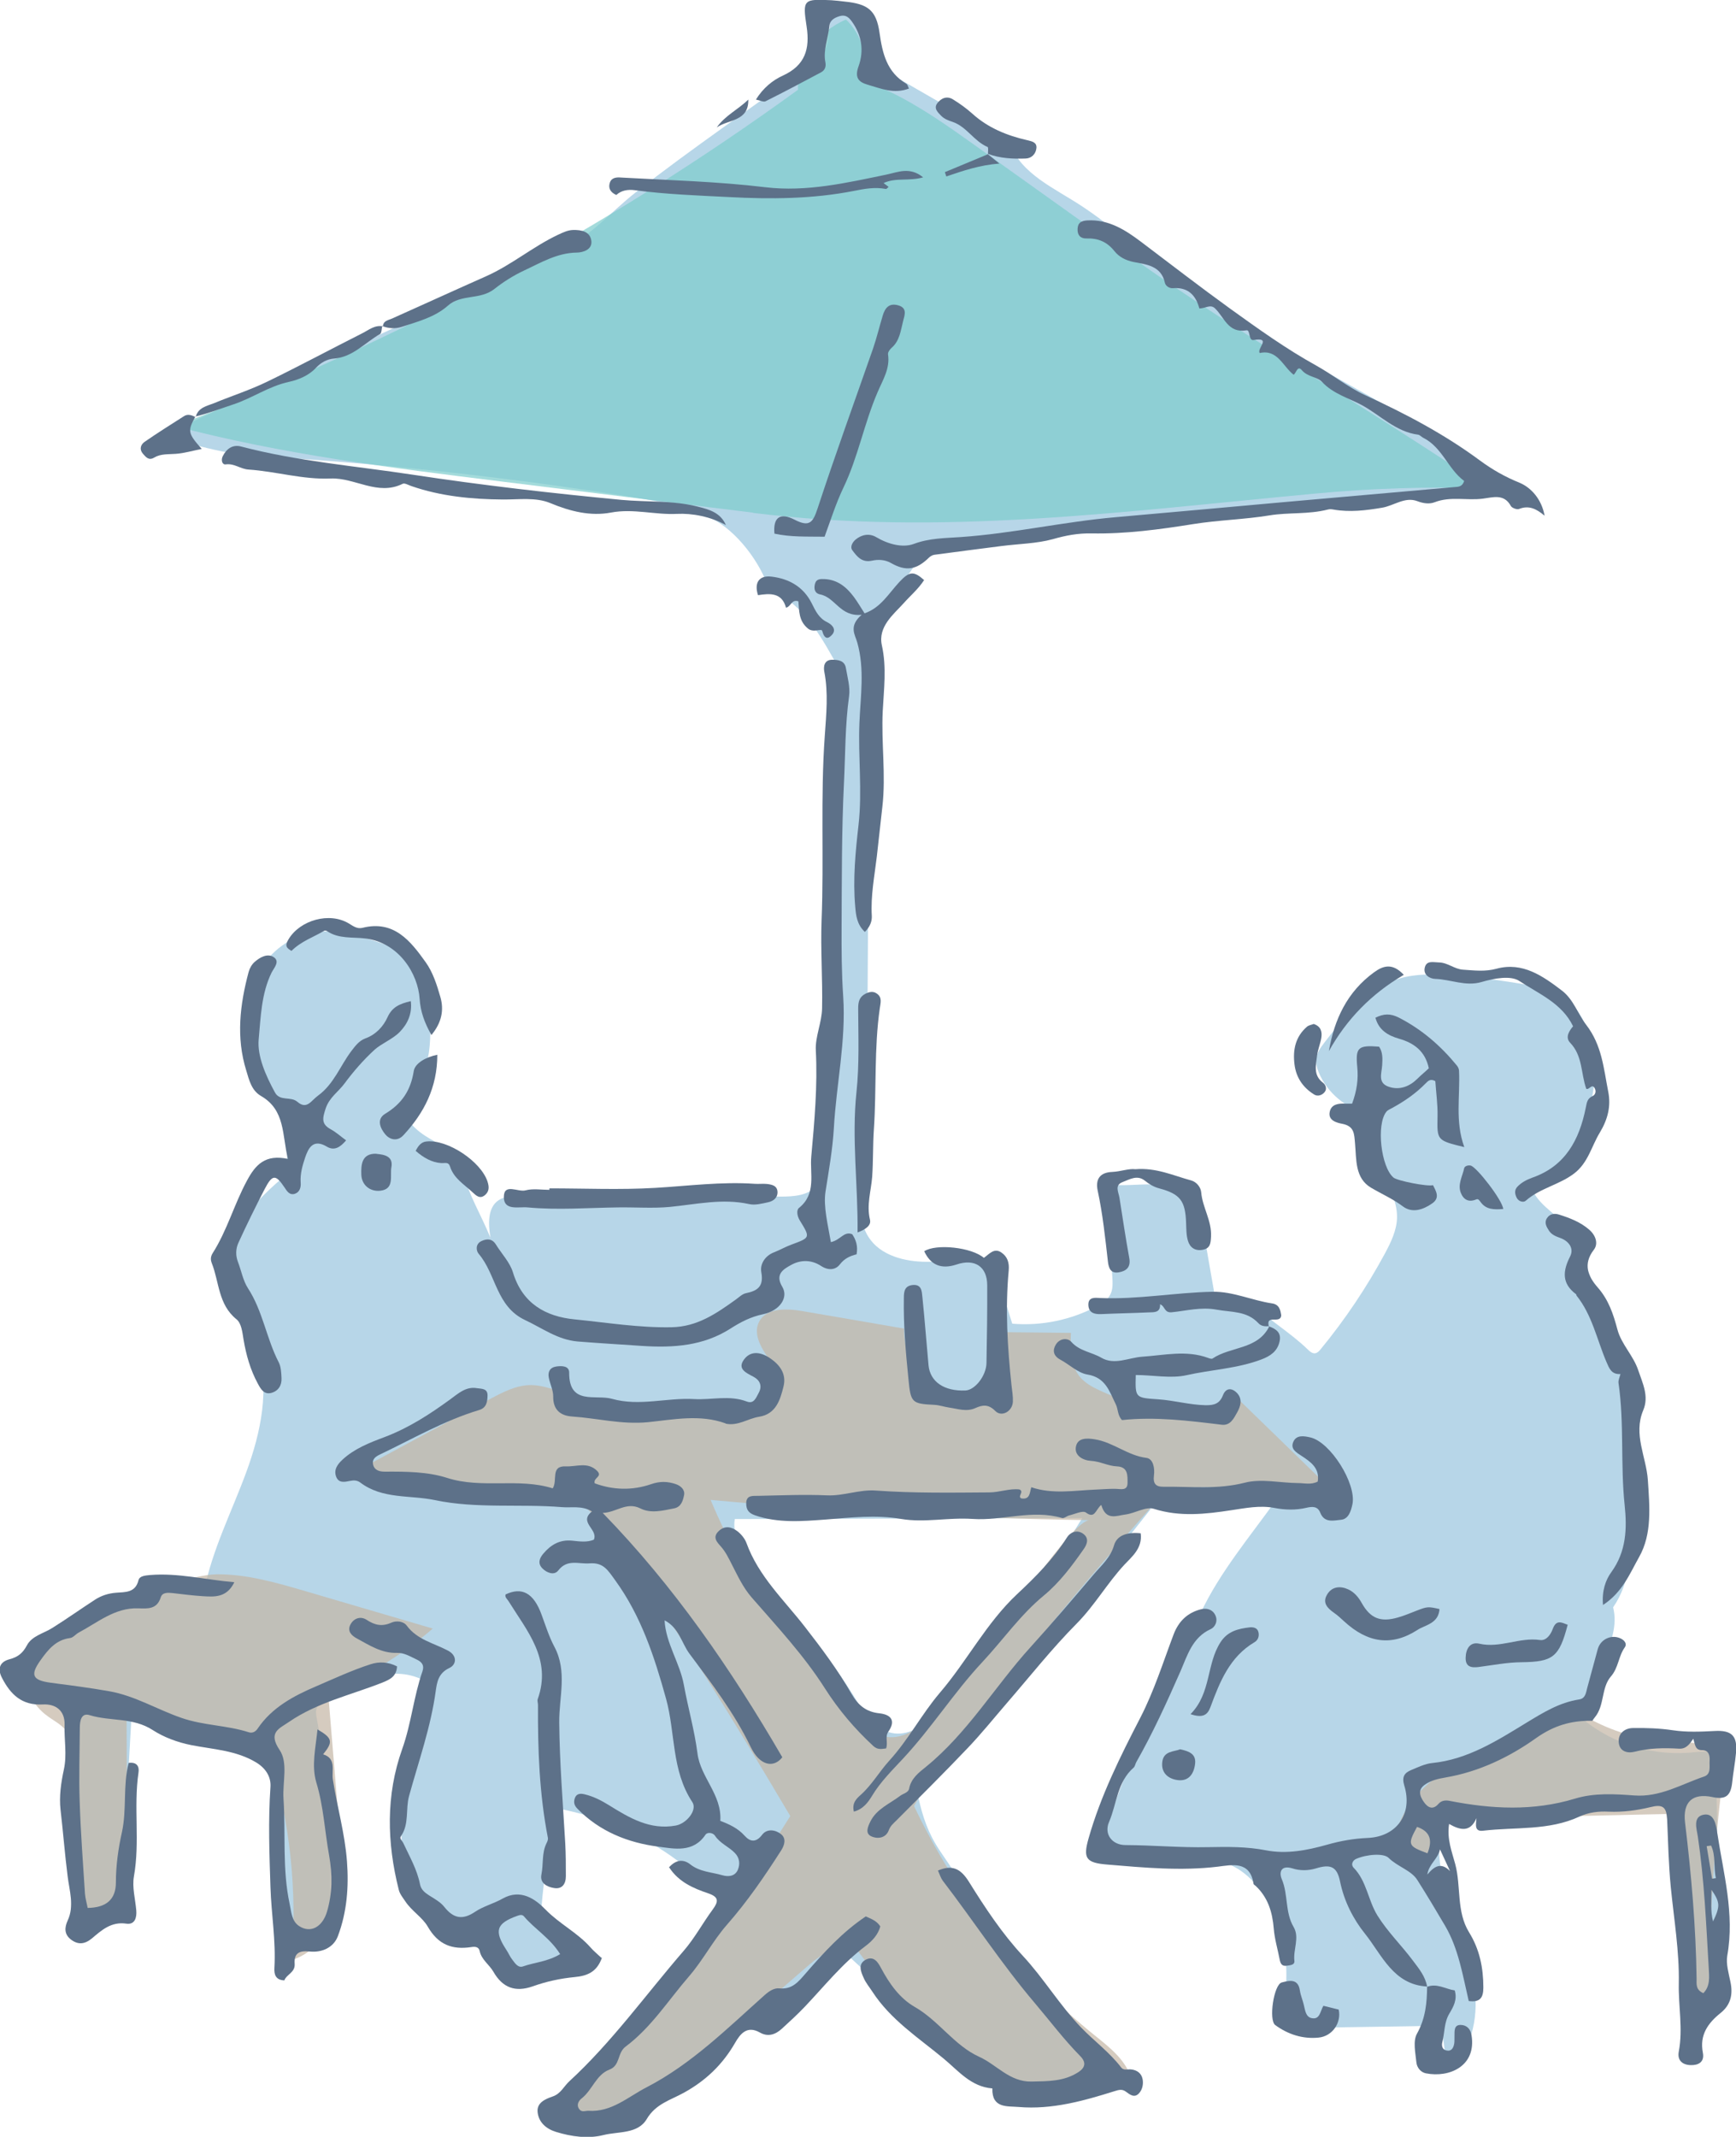 <?xml version="1.0" encoding="UTF-8"?><svg id="_レイヤー_1" xmlns="http://www.w3.org/2000/svg" viewBox="0 0 141.4 174.02"><defs><style>.cls-1{fill:#b7d6e8;}.cls-2{fill:#5d7189;}.cls-3{fill:#c4b5a5;}.cls-3,.cls-4{opacity:.7;}.cls-4{fill:#7ccccc;}</style></defs><path class="cls-1" d="M139.85,146.29c-.01-.82-.03-1.64-.04-2.45,0-.28-.01-.58-.17-.81-.31-.46-.99-.4-1.54-.34-3.25,.39-6.64-.59-9.16-2.67-.08-.07-.16-.14-.2-.24-.04-.11,0-.24,.03-.36,.45-1.45,1.23-2.77,1.83-4.16,.6-1.4,1.17-2.89,.79-4.36,1.42-2.04,1.53-4.68,1.56-7.16,.04-3.6,0-7.23-.66-10.77-.7-3.75-2.1-7.33-3.49-10.88-.33-.83-.66-1.69-1.28-2.34-.87-.92-2.47-1.86-2.77-3.09,3.82-2.36,5.87-7.26,4.89-11.64-.32-1.44-.99-2.87-2.18-3.72-.93-.67-2.09-.92-3.22-1.12-1.98-.35-3.98-.6-5.99-.75-1.44-.1-2.92-.15-4.3,.27-2.57,.79-4.39,3.03-6.04,5.16-.32,.42-.66,.86-.71,1.39-.04,.37,.07,.74,.21,1.08,.69,1.67,2.23,2.96,3.99,3.35-1.26,2.76,2.46,5.46,2.39,8.5-.03,1.03-.5,2-.99,2.91-1.49,2.76-3.24,5.37-5.23,7.79-.12,.15-.26,.3-.45,.33-.23,.03-.44-.15-.6-.31-1.35-1.33-3.41-2.57-4.76-3.91-.94-.15-1.87-.29-2.81-.44-.32-1.81-.63-3.63-.95-5.44-.15-.87-.32-1.78-.88-2.47-1.54-1.91-4.57-.86-7-1.19,.16,2.52,.32,5.04,.48,7.55,.03,.5,.06,1.02-.18,1.46-.23,.42-.65,.69-1.08,.92-2.1,1.12-4.52,1.62-6.89,1.42-.52-1.67-1.05-3.33-1.57-5-1.76-.38-3.58-.03-5.38-.04-1.8,0-3.79-.5-4.76-2.02-.73-1.14-.72-2.58-.68-3.93,.11-4.07,.5-8.14,.56-12.21,.17-10.92,.03-21.9-.08-32.83,1.73-2.5,3.46-4.99,5.19-7.49,15.35-2.08,30.77-3.55,46.23-4.41-1.02-1.98-3.01-3.23-4.91-4.39-6.7-4.09-13.81-7.55-20.25-12.04-2.94-2.05-5.55-4.55-8.53-6.55-2.37-1.59-5.07-2.64-6.09-5.31-2.78-1.6-5.57-3.21-8.35-4.81-1.09-.63-2.25-1.33-2.76-2.48-.35-.78-.34-1.68-.65-2.48-.3-.8-1.15-1.54-1.95-1.25-1.29,.47-.66,2.52-1.37,3.69-.23,.38-.59,.65-.94,.91-4.59,3.39-9.92,7-14.4,10.52-1.97,1.55-3.68,3.58-5.95,4.64-10.4,4.84-20.8,9.68-31.2,14.52-.34,.16-.75,.53-.53,.83,2.99,1.03,6.11,1.62,9.28,1.62,9.35,.63,18.67,1.68,27.93,3.16,2.27,.36,4.57,.76,6.64,1.76,2.07,1,4.06,3.65,4.72,5.85,2.42,.85,3.91,3.23,5.17,5.47,.29,.51,.57,1.03,.69,1.61,.12,.6,.04,1.21-.03,1.82-.35,3.03-.71,6.09-.57,9.14,.37,7.84,0,15.71-1.13,23.48-.33,2.27-.57,4.67-.24,6.93-.64,.86-1.88,.94-2.95,.94-7.11,0-14.22-.02-21.33-.03-.57,0-1.17,0-1.64,.32-.93,.61-.85,1.98-.67,3.07-.76-1.88-1.84-3.6-2.31-5.57-.29-1.21-1.54-1.88-2.62-2.5-1.08-.62-2.23-1.6-2.08-2.84,.11-.9,.88-1.55,1.36-2.32,.71-1.15,.74-2.59,.76-3.94,.02-2.08-.09-4.46-1.71-5.77-.64-.52-1.44-.78-2.22-1.04-1.76-.58-3.6-1.18-5.44-.92-1.96,.27-3.75,1.56-4.62,3.33-1.18,2.38-.69,5.23,0,7.79,.23,.87,.5,1.77,1.09,2.46,.45,.53,1.1,.93,1.33,1.59,.17,.46,.11,.97,.04,1.45-.13,1.02-.15,2.16-.28,3.18-2.25,1.94-4.69,4.27-4.7,7.24,0,2.44,1.65,4.54,2.4,6.86,1.06,3.26,.3,6.83-.88,10.05-1.18,3.22-2.77,6.31-3.44,9.67-5.66-.41-11.03,2.14-14.78,6.4,1.13,1.14,2.67,1.87,4.26,2.03-.09,4.86-.18,9.71-.27,14.57-.03,1.53-.02,3.2,.92,4.42,1.04,.24,2.1-.49,2.61-1.43,.5-.94,.57-2.04,.63-3.1,.24-4.22,.47-8.45,.71-12.67,3.53,1.1,7.22,1.64,10.9,2.02,1.04,1.8,1.15,3.97,1.22,6.05,.13,3.48,.25,6.97,.38,10.45,1.15-.44,2.33-.79,3.53-1.04,.46-5.77,.14-11.6-.94-17.28-.05-.29-.11-.59,.01-.86,.12-.26,.37-.42,.61-.57,1.23-.75,2.47-1.51,3.85-1.92,1.38-.41,2.93-.44,4.2,.23-.43,2.66-.85,5.33-1.28,7.99-.33,2.04-.65,4.11-.4,6.16,.25,2.05,1.23,4.08,2.93,5.26,.06,1.2,2,.83,3.01,1.48,.44,.28,.69,.78,.99,1.21,1.57,2.26,5.19,2.69,7.25,.87-.5-1.68-1.52-3.2-2.88-4.3,.21-2.77,.67-5.52,1.37-8.21,3.55,.66,6.93,2.15,9.82,4.31,1.29,.96,2.54,2.09,4.11,2.41-4.3,6.27-8.91,12.32-13.82,18.13,.51,.89,1.67,1.21,2.67,1.04s1.89-.75,2.73-1.32c6.12-4.11,11.85-8.4,17.45-13.2,4.1,3.79,8.28,7.48,12.54,11.08,.52,.44,1.06,.89,1.72,1.09,.59,.18,1.22,.15,1.83,.1,2.33-.19,4.64-.65,6.86-1.35-5.4-5.9-10.36-12.21-14.82-18.86-.96-1.44-1.38-2.7-1.76-4.38,6.4-7.74,12.71-15.56,18.93-23.44l-.71-.84c3.66,.01,7.32,.02,10.98,.03-2.16,3.03-4.63,5.93-6.21,9.3-1.72,3.67-3.44,7.34-5.16,11.01-1.29,2.76-2.39,5.85-3.11,8.81,2.4,.05,4.79,.09,7.19,.14,1.14,.02,2.31,.05,3.37,.47,1.55,.62,2.67,2,3.41,3.49,.92,1.83,1.36,3.89,1.29,5.93-.05,1.41-.11,3.23,1.2,3.76,.38,.15,.8,.15,1.21,.14,3.34-.07,6.91-.1,10.24-.17,.15,1.23,.31,2.46,.46,3.69,1.95-1.5,2.54-4.25,2.24-6.69-.31-2.44-1.35-4.72-2.1-7.07-.75-2.35-1.21-4.94-.33-7.24,5.56,.27,11.16-.08,16.65-1.04,.33-.06,.68-.12,1,0,.62,.24,.78,1.03,.85,1.69,.62,5.81,1.24,11.62,1.86,17.42,1.72-1.23,1.91-3.67,1.93-5.78,.04-4.5-.09-9.2-.16-13.69Zm-62.61-7.73c-2.8,3.24-5.22,3.67-7.3,.21-2.4-4-5.62-7.59-8.53-11.27-.88-1.1-1.8-2.4-1.56-3.79,9.43-.03,18.87-.05,28.3-.08-3.23,5.26-6.88,10.26-10.91,14.93Z"/><path class="cls-3" d="M17.69,128.21c2.46-.01,4.85,.69,7.21,1.38,3.45,1.01,6.9,2.03,10.35,3.04-2.53,2.18-5.42,3.93-8.53,5.15,.32,3.85,.64,7.7,.95,11.54,.16,1.99,.33,4.03-.18,5.96s-1.83,3.77-3.74,4.35c.48-5.62-.13-11.33-1.79-16.72-3.88-1.11-7.76-2.22-11.65-3.32l.04,12.61c0,.8,0,1.63-.29,2.38-.67,1.72-2.6,2.54-4.33,3.17-.03,0,.46-13.04,.38-14.19-.28-4.03-2-2.63-3.61-5.34-2.53-4.27,11.42-9.99,15.18-10.01Z"/><path class="cls-4" d="M61.33,41.75c-6.87-.85-13.74-1.7-20.6-2.55-8.89-1.1-17.82-2.21-26.48-4.5,18.04-6.82,35.15-16.06,50.75-27.39-.09-2.52,1.59-4.71,3.9-5.72,.67,.62,1.15,1.45,1.36,2.35,.22,.93,.18,2.01,.84,2.71,.32,.34,.76,.53,1.18,.73,2.56,1.2,4.88,2.85,7.18,4.49,4.16,2.97,8.32,5.94,12.48,8.91,9.43,6.73,19.55,12.47,29.13,18.98-4.7-.14-9.4,0-14.08,.45-15.49,1.44-30.21,3.47-45.65,1.56Z"/><path class="cls-3" d="M126.34,140.21c.59-.29,1.21-.58,1.87-.56,.68,.02,1.3,.37,1.91,.66,1.95,.95,4.11,1.48,6.28,1.53,1.53,.04,3.52,.15,3.93,1.62,.12,.41,.06,.85,0,1.28-.83,6.63-1.21,13.31-1.12,19.99-.68,.11-1.34-.4-1.64-1.03s-.31-1.34-.33-2.03c-.13-4.68-.64-9.34-1.52-13.94-5.36,.12-10.72,.24-16.08,.36-.77,.02-1.58,.05-2.23,.46s-1.01,1.36-.55,1.98c-.81,1.11-2.93,.55-3.09-.81-.07-.57,.15-1.14,.4-1.66,2.11-4.46,7.93-5.81,12.17-7.86Z"/><path class="cls-3" d="M100.75,113.85c-.17,.39-.33,.78-.5,1.16-3.64,.39-7.38-.23-10.69-1.78-.58-.27-1.15-.58-1.57-1.06-.82-.96-.82-2.36-.76-3.62-1.89-.02-3.77-.04-5.66-.06-.02,1.83-.04,3.66-.06,5.49-3.61,1.25-7.99-1.96-7.88-5.78-2.77-.48-5.54-.96-8.31-1.43-1.27-.22-2.89-.27-3.49,.87-.57,1.11,.32,2.37,1.05,3.38,.73,1.01,1.22,2.64,.19,3.33-5.87,.95-11.96,.57-17.67-1.11-.7-.21-1.4-.43-2.13-.44-1.2-.01-2.32,.58-3.38,1.15-3.47,1.87-6.95,3.75-10.42,5.62,5.07,1.25,9.92,2.14,15.14,2.38,.87,.04,1.77,.07,2.55,.47,.76,.39,1.3,1.09,1.82,1.77,5.74,7.58,10.54,15.53,15.39,23.71-5.58,8.92-12.03,17.3-19.22,24.99,5.03,.43,9.44-3.08,13.26-6.39,2.5-2.17,5.01-4.33,7.51-6.5,1.02-.88,2.12-1.46,3.4-1.91,3.15,4.55,7.07,8.57,11.53,11.83,.64,.47,1.31,.93,2.09,1.09,.55,.12,1.13,.07,1.69,.01,2.56-.26,5.09-.81,7.54-1.62-.38-1.57-1.77-2.65-3.03-3.66-6.22-5.01-11.28-11.44-14.69-18.66,.36-.59,.63-1.24,1.04-1.8,5.68-7.73,11.73-15.19,18.11-22.35,.46-.52,.94-1.05,1.56-1.37,.77-.4,1.68-.42,2.55-.44,3.45-.06,6.9-.13,10.34-.19-2.43-2.36-4.86-4.72-7.3-7.09Zm-20.35,20.19c-1.98,2.35-5.37,8.5-8.65,7.28-2.89-1.08-6.1-6.13-7.86-8.53-2.41-3.3-4.43-6.88-6.01-10.64,10.26,.95,20.57,1.5,30.87,1.65-1.43-.02-7.2,8.88-8.36,10.25Z"/><g id="_5tAlMA"><g><path class="cls-2" d="M54.48,152.09c.54-.62,1.16-.72,1.74-.26,.78,.62,1.74,.63,2.62,.89,.46,.13,1.02,.11,1.26-.45,.2-.48,.13-.98-.24-1.36-.5-.52-1.21-.78-1.63-1.42-.15-.23-.61-.31-.77-.07-1,1.49-2.55,1.14-3.84,.97-2.47-.32-4.77-1.23-6.58-3.08-.28-.28-.33-.54-.22-.87,.14-.4,.49-.39,.81-.31,.71,.17,1.35,.5,1.98,.89,1.66,1.03,3.34,2.04,5.44,1.65,.87-.16,1.77-1.26,1.34-1.91-1.71-2.58-1.37-5.64-2.14-8.42-.94-3.39-2.02-6.72-4.14-9.64-.59-.81-.95-1.47-2.09-1.38-.89,.07-1.81-.38-2.55,.58-.33,.42-.93,.2-1.3-.18-.39-.4-.23-.83,.09-1.2,.61-.72,1.34-1.15,2.34-1.05,.6,.06,1.21,.16,1.77-.08,.37-.85-1.28-1.41-.15-2.3-.85-.5-1.67-.28-2.45-.35-3.45-.28-6.94,.14-10.34-.57-2.03-.43-4.27-.06-6.08-1.43-.25-.19-.53-.2-.82-.14-.45,.09-.94,.21-1.15-.34-.22-.58,.13-1.03,.52-1.39,.97-.9,2.21-1.38,3.41-1.83,1.96-.74,3.68-1.85,5.35-3.07,.64-.46,1.27-1.07,2.17-.92,.37,.06,.9,0,.88,.61-.01,.49-.08,.99-.68,1.17-2.86,.86-5.43,2.36-8.1,3.63-.38,.18-.64,.41-.54,.82,.12,.47,.52,.57,.96,.57,1.71-.01,3.48,0,5.07,.51,2.85,.91,5.8-.03,8.6,.85,.42-.65-.21-1.85,1.07-1.79,.86,.04,1.78-.4,2.55,.37,.47,.48-.34,.54-.2,1.01,1.48,.55,3.06,.6,4.59,.07,.72-.25,1.34-.23,2-.01,.42,.14,.77,.46,.69,.89-.09,.44-.22,.97-.81,1.09-.92,.18-1.9,.44-2.76,0-1.13-.56-1.96,.34-3.06,.37,5.82,5.98,10.46,12.73,14.63,19.9-.69,.89-1.83,.72-2.58-.85-1.33-2.76-3.17-5.15-4.98-7.58-.66-.89-.84-2.11-2.03-2.72,.1,1.87,1.24,3.45,1.57,5.25,.34,1.87,.87,3.71,1.11,5.58,.24,1.96,2,3.36,1.86,5.5,.71,.27,1.43,.59,1.99,1.22,.42,.47,.91,.58,1.41-.08,.39-.52,1.07-.43,1.53-.07,.45,.34,.32,.88,.03,1.33-1.35,2.11-2.76,4.17-4.42,6.06-1.14,1.3-1.94,2.87-3.08,4.19-1.69,1.95-3.08,4.17-5.17,5.73-.7,.52-.42,1.54-1.33,1.88-1.07,.41-1.38,1.65-2.24,2.33-.21,.16-.47,.49-.23,.86,.21,.32,.5,.15,.77,.16,1.89,.13,3.24-1.15,4.75-1.92,3.66-1.9,6.57-4.8,9.61-7.51,.36-.32,.77-.58,1.18-.54,1.07,.11,1.57-.55,2.18-1.25,1.46-1.68,2.97-3.34,4.87-4.61,.4,.19,.87,.33,1.18,.81-.17,.69-.7,1.23-1.2,1.6-1.9,1.43-3.36,3.28-4.97,4.97-.59,.62-1.22,1.19-1.85,1.77-.52,.48-1.13,.68-1.78,.31-1.07-.61-1.62,.13-2.04,.86-1.01,1.75-2.38,3.06-4.16,4.04-1.06,.59-2.29,.9-3.02,2.14-.73,1.24-2.33,1-3.54,1.31-1.24,.31-2.59,.13-3.85-.26-.79-.24-1.41-.77-1.5-1.6-.09-.78,.63-1.08,1.24-1.29,.64-.22,.89-.81,1.33-1.22,3.49-3.21,6.24-7.07,9.33-10.64,.89-1.03,1.55-2.26,2.36-3.36,.48-.65,.52-1.02-.37-1.32-1.21-.41-2.39-.92-3.16-2.09Z"/><path class="cls-2" d="M116.24,161.78c-2.76-.15-3.68-2.58-5.06-4.3-.95-1.18-1.7-2.64-2.03-4.25-.25-1.24-.79-1.43-1.96-1.07-.63,.19-1.3,.2-1.92,0-.91-.28-1.11,.28-.87,.87,.54,1.26,.25,2.69,.97,3.91,.5,.85-.05,1.83,.06,2.75,.04,.35-.37,.36-.65,.4-.38,.05-.49-.2-.55-.51-.16-.84-.41-1.66-.48-2.51-.11-1.34-.47-2.55-1.48-3.49-.06-.05-.16-.1-.17-.17-.28-1.89-1.77-1.53-2.91-1.39-3.01,.36-5.99,.08-8.98-.17-1.77-.14-2.01-.51-1.54-2.15,.98-3.45,2.57-6.64,4.21-9.81,1.12-2.17,1.85-4.5,2.71-6.78,.41-1.08,1.13-1.77,2.22-2.05,.43-.11,.91-.03,1.16,.44,.27,.5,0,1.01-.35,1.17-1.51,.68-1.91,2.16-2.47,3.44-1.11,2.52-2.24,5.01-3.6,7.4-.08,.14-.1,.34-.21,.44-1.35,1.17-1.37,2.95-2.01,4.44-.42,.98,.25,1.86,1.32,1.87,2.26,.01,4.51,.22,6.78,.17,1.55-.03,3.13-.05,4.7,.26,1.66,.32,3.33,0,4.93-.45,1.11-.32,2.2-.51,3.34-.56,2.37-.1,3.69-1.96,2.98-4.27-.21-.69,0-1.02,.54-1.25,.56-.23,1.14-.52,1.73-.58,2.9-.29,5.3-1.83,7.66-3.27,1.4-.85,2.7-1.66,4.32-1.91,.51-.08,.55-.55,.65-.93,.29-1.06,.57-2.12,.86-3.17,.22-.79,1.08-1.2,1.81-.89,.36,.15,.6,.45,.39,.75-.52,.73-.51,1.66-1.13,2.37-.8,.92-.5,2.36-1.31,3.33-.08,.09-.14,.19-.2,.28-1.71-.03-3.12,.37-4.6,1.42-2.18,1.55-4.66,2.74-7.38,3.2-.57,.1-1.12,.22-1.6,.54-.66,.42-.5,.95-.14,1.46,.33,.47,.74,.66,1.19,.14,.26-.29,.59-.3,.9-.24,3.42,.67,6.81,.85,10.21-.18,1.57-.48,3.22-.38,4.83-.26,2.1,.16,3.83-.91,5.69-1.54,.59-.2,.42-.81,.45-1.28,.03-.44-.07-.87-.61-.87-.58,0-.56-.43-.72-.93-.32,.48-.6,.84-1.16,.81-1.21-.07-2.42-.06-3.62,.25-.6,.15-1.22-.03-1.29-.75-.07-.73,.47-1.16,1.13-1.18,1.09-.02,2.2,.02,3.28,.18,1.14,.17,2.26,.12,3.4,.06,1.39-.08,1.87,.4,1.74,1.78-.07,.81-.23,1.61-.31,2.41-.12,1.1-.54,1.42-1.61,1.19-1.64-.35-2.43,.42-2.23,2.08,.51,4.22,.88,8.45,.94,12.71,0,.42-.09,.91,.55,1.18,.58-.58,.47-1.35,.44-2.02-.21-3.59-.36-7.18-.89-10.74-.09-.61-.43-1.59,.46-1.77,.88-.18,1.03,.86,1.12,1.46,.5,3.31,1.43,6.59,.82,10.01-.12,.68,.12,1.45,.26,2.16,.21,1.01,.02,1.85-.8,2.51-1.04,.83-1.73,1.8-1.45,3.24,.15,.77-.37,1.03-1,1.01-.66-.02-1.1-.38-.96-1.11,.35-1.85-.04-3.69,0-5.53,.05-2.62-.39-5.22-.65-7.83-.18-1.84-.22-3.7-.3-5.56-.05-1.03-.4-1.22-1.36-.98-1.11,.27-2.26,.42-3.41,.37-.83-.04-1.61,.05-2.37,.4-2.5,1.16-5.21,.84-7.84,1.15-.72,.09-.6-.46-.55-1.02-.5,1.16-1.3,1-2.23,.47-.19,1.23,.23,2.26,.5,3.27,.49,1.83,.08,3.86,1.13,5.56,.86,1.39,1.16,2.89,1.16,4.5,0,.85-.29,1.21-1.19,1.09-.49-2.09-.83-4.25-1.91-6.1-.74-1.26-1.5-2.53-2.28-3.76-.5-.79-1.6-1.07-2.34-1.8-.39-.39-1.76-.3-2.65,.09-.27,.12-.44,.46-.2,.71,1.07,1.09,1.17,2.64,1.94,3.89,.84,1.35,1.97,2.44,2.9,3.69,.49,.65,1.01,1.28,1.15,2.11l.04-.04Zm.03-10.85c.43-1.07,.22-1.78-.85-2.15-.79,1.45-.75,1.56,.85,2.15Zm1.83,1.43c-.27-.58-.54-1.17-.81-1.75-.16,.78-.91,1.19-1.03,2.05,.57-.68,1.11-1.02,1.84-.29Zm21.35,.64c.1-.02,.21-.03,.31-.05-.2-.87,.01-1.81-.39-2.65l-.36,.05c.15,.88,.29,1.76,.44,2.65Zm.08,3.48c.59-1.23,.58-1.56-.13-2.58,0,.94-.09,1.7,.13,2.58Z"/><path class="cls-2" d="M19.08,128.87c-.62,1.26-1.62,1.18-2.59,1.12-.81-.05-1.62-.16-2.43-.25-.38-.04-.83-.07-.96,.33-.31,1-1.05,.94-1.85,.91-1.89-.06-3.29,1.15-4.83,1.97-.25,.13-.46,.42-.71,.45-1.16,.15-1.79,.94-2.41,1.81-.85,1.19-.68,1.63,.83,1.83,1.59,.21,3.17,.41,4.75,.69,2.12,.37,3.93,1.5,5.92,2.18,1.79,.62,3.68,.59,5.45,1.16,.3,.1,.56-.03,.74-.3,1.16-1.72,2.94-2.66,4.74-3.43,1.47-.63,2.94-1.32,4.47-1.81,.68-.22,1.43-.19,2.14,.18-.05,.81-.55,1.06-1.2,1.32-2.55,1.01-5.29,1.61-7.6,3.2-.8,.55-1.73,.85-.77,2.28,.71,1.04,.24,2.61,.32,3.95,.19,2.86-.11,5.75,.5,8.58,.14,.65,.16,1.42,.78,1.82,.92,.6,1.88,.09,2.26-1.16,.45-1.51,.45-3.05,.18-4.58-.36-1.98-.45-3.99-1.04-5.94-.42-1.4-.05-2.87,.09-4.34,1.22,.71,1.29,1.01,.46,2.03,1.1,.34,.68,1.32,.79,2.04,.35,2.23,.98,4.4,1.15,6.66,.16,2.09,0,4.15-.74,6.11-.35,.93-1.3,1.35-2.29,1.25-.84-.09-1.29,.12-1.23,.99,.06,.72-.66,.86-.84,1.36-.72-.03-.84-.49-.81-1.01,.13-2.2-.25-4.38-.32-6.57-.09-2.73-.19-5.44,0-8.18,.05-.75-.32-1.47-1.15-1.98-1.65-1-3.52-1.07-5.3-1.42-1.15-.23-2.25-.65-3.13-1.22-1.63-1.06-3.46-.7-5.15-1.22-.7-.22-.8,.5-.8,1.05-.01,1.99-.08,3.99-.01,5.98,.08,2.51,.27,5.01,.43,7.51,.03,.39,.15,.78,.22,1.16,1.48-.02,2.3-.66,2.3-2.08,0-1.39,.2-2.78,.49-4.08,.41-1.88,.07-3.8,.55-5.65,.67-.09,.88,.29,.8,.79-.41,2.8,.13,5.64-.37,8.44-.16,.89,.11,1.85,.19,2.78,.05,.6-.12,1.18-.81,1.08-1.22-.18-2,.52-2.79,1.19-.6,.5-1.15,.55-1.74,.09-.53-.42-.51-.96-.25-1.53,.56-1.19,.14-2.45,0-3.6-.23-1.81-.37-3.63-.58-5.44-.12-1.06,.04-2.19,.27-3.25,.27-1.23,.02-2.43,.06-3.64,.04-1.19-.74-1.73-1.78-1.67-1.7,.09-2.62-.81-3.32-2.17-.4-.77-.15-1.31,.61-1.51,.68-.18,1.08-.49,1.42-1.13,.41-.78,1.36-.97,2.07-1.42,1.18-.74,2.32-1.55,3.49-2.31,.51-.33,1.08-.51,1.71-.56,.73-.06,1.57,.02,1.82-1.02,.09-.35,.54-.38,.93-.42,2.29-.19,4.49,.38,6.84,.58Z"/><path class="cls-2" d="M67.67,101.16c.82-.18,1.05-.91,1.74-.65,.31,.45,.48,.97,.36,1.64-.52,.13-.98,.33-1.36,.82-.36,.47-.95,.51-1.53,.13-.77-.51-1.65-.52-2.43-.09-.64,.35-1.35,.76-.73,1.79,.52,.87-.2,1.94-1.57,2.23-1,.21-1.83,.64-2.67,1.18-2.2,1.4-4.63,1.57-7.2,1.4-1.74-.12-3.48-.22-5.22-.36-1.64-.14-2.87-1.08-4.28-1.74-2.38-1.11-2.36-3.73-3.79-5.4-.24-.29-.25-.82,.23-1.04,.43-.2,.87-.21,1.17,.28,.47,.76,1.14,1.45,1.39,2.27,.77,2.54,2.66,3.6,5.03,3.83,2.62,.26,5.23,.69,7.89,.64,2.11-.04,3.66-1.13,5.24-2.26,.26-.19,.52-.45,.81-.51,.96-.2,1.47-.55,1.26-1.71-.12-.64,.28-1.33,1.03-1.62,.49-.19,.95-.46,1.45-.64,1.51-.56,1.52-.55,.66-1.95-.22-.35-.3-.84-.07-1.03,1.44-1.15,.87-2.79,1-4.19,.26-2.87,.52-5.74,.37-8.64-.06-1.11,.49-2.26,.51-3.43,.05-2.39-.13-4.77-.04-7.17,.2-5-.1-10.02,.26-15.02,.12-1.75,.3-3.48-.04-5.22-.08-.43,0-.96,.63-.97,.48,0,1.03,.05,1.13,.68,.13,.76,.36,1.55,.26,2.28-.33,2.37-.3,4.75-.42,7.13-.19,3.88-.17,7.76-.19,11.64-.01,1.9,0,3.8,.13,5.69,.24,3.61-.56,7.15-.76,10.72-.1,1.72-.41,3.45-.68,5.17-.19,1.23,.2,2.71,.44,4.14Z"/><path class="cls-2" d="M89.68,122.57c-.46,.42-.51,1.14-1.23,.61-.26-.19-.91,.13-1.38,.24-.19,.05-.4,.25-.55,.21-2.45-.73-4.87,.24-7.31,.07-1.94-.14-3.89,.33-5.82,0-2.07-.35-4.08-.11-6.15,.05-1.89,.14-3.87,.31-5.76-.35-.54-.19-.7-.49-.7-.97,0-.69,.56-.6,.98-.61,1.87-.04,3.74-.12,5.6-.04,1.36,.06,2.63-.49,3.98-.39,3.07,.22,6.15,.17,9.22,.15,.86,0,1.67-.34,2.48-.24,.41,.2-.2,.56,.15,.73,.71,.11,.67-.45,.81-.91,1.74,.59,3.51,.26,5.26,.19,.53-.02,1.05-.07,1.58-.06,.44,0,1,.2,1-.49,0-.58,.05-1.3-.86-1.34-.73-.03-1.38-.41-2.13-.45-.65-.04-1.4-.44-1.2-1.22,.17-.66,.88-.64,1.54-.53,1.49,.24,2.66,1.32,4.19,1.51,.55,.07,.69,.84,.61,1.44-.08,.62,.12,.92,.77,.91,2.21-.03,4.4,.24,6.63-.33,1.35-.35,2.89,.02,4.34,.03,.51,0,1.05,.16,1.6-.12,.18-1.08-.56-1.6-1.31-2.09-.42-.28-.92-.55-.69-1.12,.25-.63,.9-.5,1.39-.39,1.65,.37,3.77,3.77,3.44,5.43-.12,.59-.33,1.23-.94,1.28-.56,.05-1.34,.29-1.68-.57-.21-.54-.64-.52-1.12-.41-.88,.21-1.76,.18-2.65,.01-1.17-.22-2.32,.02-3.48,.19-2.09,.32-4.18,.56-6.3-.11-.66-.21-1.53,.36-2.32,.46-.71,.09-1.58,.53-1.96-.75Z"/><path class="cls-2" d="M119.25,39.16c-1.3-.95-1.77-2.73-3.33-3.51-.14-.07-.27-.23-.41-.25-1.81-.23-3.09-1.59-4.57-2.4-1.05-.57-2.36-.92-3.27-1.91-.37-.4-1.16-.39-1.62-.93-.37-.44-.45,.19-.68,.36-.89-.69-1.31-2.09-2.76-1.77-.28-.35,1.02-1.31-.51-1.06-.42,.07-.25-.85-.57-.79-1.51,.26-1.81-1.08-2.58-1.8-.37-.34-.77,.02-1.26,.02-.28-1.05-.91-1.75-2.14-1.65-.32,.03-.62-.2-.67-.45-.3-1.39-1.55-1.49-2.53-1.68-.7-.14-1.22-.44-1.57-.88-.62-.78-1.35-1.07-2.3-1.04-.48,.01-.73-.28-.71-.77,.02-.52,.31-.67,.79-.7,1.74-.1,3.12,.79,4.39,1.75,2.42,1.83,4.83,3.69,7.28,5.46,2.24,1.61,4.52,3.25,6.96,4.6,1.37,.76,2.61,1.78,4.02,2.43,3.27,1.5,6.44,3.17,9.33,5.31,1.02,.75,2.04,1.33,3.22,1.81,.99,.41,1.82,1.39,2.05,2.69-.63-.53-1.25-.88-2.08-.55-.17,.07-.57-.08-.66-.23-.56-1.04-1.47-.71-2.29-.61-1.3,.17-2.63-.21-3.92,.29-.41,.16-.9,.11-1.4-.08-1.02-.4-1.92,.37-2.9,.53-1.32,.22-2.61,.38-3.93,.15-.16-.03-.33-.05-.49,0-1.56,.4-3.19,.22-4.72,.47-2.07,.34-4.16,.38-6.22,.71-2.75,.44-5.5,.81-8.28,.76-1.13-.02-2.08,.16-3.17,.47-1.3,.36-2.79,.38-4.19,.56-1.82,.23-3.64,.47-5.45,.71-.15,.02-.31,.11-.42,.21-1.05,1.03-1.89,1.16-3.12,.46-.49-.28-1.05-.3-1.54-.19-.82,.18-1.22-.33-1.6-.84-.22-.29,.02-.67,.25-.87,.5-.42,1.13-.54,1.7-.2,.96,.57,2.14,.88,3.04,.55,1.28-.48,2.54-.47,3.81-.56,4.24-.29,8.4-1.25,12.64-1.62,4.54-.4,9.08-.81,13.62-1.22,4.65-.41,9.3-.82,13.95-1.23,.33-.03,.66,0,.82-.5Z"/><path class="cls-2" d="M49.03,159.43c-.41,1.17-1.19,1.48-2.21,1.58-1.17,.11-2.32,.36-3.44,.76-1.4,.49-2.44,.12-3.19-1.19-.34-.59-.97-.98-1.12-1.69-.08-.36-.39-.37-.69-.32-1.55,.23-2.69-.19-3.54-1.67-.43-.75-1.32-1.28-1.83-2.06-.2-.3-.45-.6-.53-.94-.97-3.84-1.06-7.7,.28-11.46,.74-2.07,.93-4.26,1.65-6.33,.16-.47-.02-.75-.47-.96-.52-.24-1.01-.56-1.6-.54-1.25,.04-2.25-.62-3.28-1.18-.43-.23-.77-.58-.54-1.08,.26-.55,.83-.76,1.33-.44,.67,.44,1.26,.58,2.02,.24,.4-.18,.99-.13,1.26,.24,.85,1.15,2.19,1.42,3.35,2.03,.77,.4,.72,1.14,.12,1.42-.9,.42-1.01,1.17-1.11,1.88-.4,2.93-1.39,5.71-2.17,8.54-.3,1.09,.03,2.29-.67,3.29-.13,.19,.11,.36,.19,.53,.51,1.1,1.13,2.16,1.37,3.37,.08,.43,.38,.68,.74,.91,.45,.28,.94,.55,1.25,.95,.74,.93,1.48,1.07,2.49,.39,.68-.46,1.53-.67,2.25-1.08,1.47-.83,2.68,.05,3.5,.9,1.14,1.17,2.61,1.88,3.67,3.09,.26,.3,.58,.55,.87,.83Zm-3.4-.28c-.83-1.33-2.07-2.04-2.95-3.08-.14-.17-.35-.12-.56-.04-1.7,.61-1.89,1.22-.88,2.76,.18,.27,.3,.57,.5,.82,.22,.29,.47,.68,.87,.53,.93-.33,1.97-.37,3.02-1Z"/><path class="cls-2" d="M23.45,94.38c-.48-1.95-.2-3.98-2.2-5.13-.77-.45-.96-1.3-1.19-2.06-.84-2.69-.52-5.37,.19-8.03,.08-.3,.26-.62,.49-.82,.43-.38,1.04-.72,1.54-.4,.55,.35,.05,.86-.16,1.27-.84,1.71-.88,3.64-1.05,5.43-.13,1.37,.58,2.96,1.32,4.32,.41,.76,1.29,.3,1.83,.77,.78,.67,1.12-.1,1.68-.5,1.29-.94,1.8-2.41,2.7-3.61,.32-.42,.64-.86,1.15-1.05,.86-.31,1.47-.97,1.81-1.72,.38-.84,.98-1.1,1.9-1.32,.13,1.04-.28,1.88-.91,2.52-.57,.58-1.47,.93-2.02,1.42-.89,.81-1.74,1.78-2.47,2.77-.5,.68-1.24,1.13-1.54,2.05-.26,.8-.36,1.26,.44,1.69,.42,.23,.78,.56,1.23,.89-.45,.53-.94,.89-1.57,.51-1.12-.67-1.51,.13-1.77,.9-.21,.63-.41,1.31-.36,2.03,.03,.36-.06,.77-.47,.91-.43,.14-.64-.2-.85-.52-.72-1.08-.99-1.06-1.61,.13-.75,1.45-1.47,2.91-2.15,4.4-.21,.47-.23,1.02-.03,1.54,.28,.72,.41,1.52,.82,2.15,1.21,1.86,1.5,4.09,2.5,6.02,.19,.37,.21,.86,.23,1.3,.03,.59-.27,1.05-.84,1.2-.58,.15-.85-.31-1.09-.76-.61-1.12-.95-2.33-1.16-3.57-.1-.61-.17-1.34-.58-1.67-1.49-1.2-1.4-3.03-2.01-4.57-.12-.3-.09-.55,.07-.81,1.18-1.85,1.75-3.98,2.79-5.9,.71-1.33,1.5-2.17,3.34-1.78Z"/><path class="cls-2" d="M76.39,152.34c1.15-.5,1.85-.18,2.53,.91,1.32,2.12,2.69,4.2,4.39,6.03,1.71,1.84,3,4.02,4.75,5.84,1.07,1.11,2.32,2.02,3.26,3.25,.2,.27,.53,.13,.8,.16,.5,.05,.86,.32,.95,.81,.07,.4-.02,.84-.3,1.14-.37,.4-.73,.11-1.07-.14-.29-.22-.57-.15-.91-.04-2.55,.8-5.12,1.52-7.82,1.29-.92-.08-2.19,.13-2.14-1.51-1.75-.14-2.76-1.43-3.97-2.43-2.05-1.7-4.32-3.16-5.81-5.46-.24-.37-.54-.72-.71-1.13-.23-.51-.49-1.14,.21-1.48,.65-.31,.98,.26,1.22,.71,.68,1.27,1.51,2.45,2.75,3.16,1.95,1.12,3.22,3.14,5.23,4.05,1.43,.64,2.48,2.06,4.27,2.02,1.34-.03,2.64,0,3.82-.77,.58-.38,.63-.81,.15-1.3-1.34-1.36-2.48-2.88-3.71-4.33-2.7-3.18-4.97-6.67-7.5-9.97-.16-.22-.24-.5-.39-.84Z"/><path class="cls-2" d="M110.13,89.88c.39-1.05,.52-2,.42-2.99-.15-1.58,.06-1.79,1.78-1.65,.31,.46,.28,.99,.25,1.51-.04,.67-.39,1.45,.55,1.76,.89,.3,1.71-.05,2.32-.66,.3-.3,.64-.57,.93-.85-.29-1.37-1.17-2.05-2.43-2.41-.86-.25-1.64-.67-1.92-1.71,.66-.32,1.2-.37,1.92,0,1.87,.96,3.4,2.29,4.71,3.89,.1,.12,.18,.29,.18,.44,.1,2.05-.34,4.1,.43,6.21-2.25-.55-2.22-.55-2.18-2.52,.02-.96-.12-1.93-.18-2.85-.4-.23-.59-.02-.8,.19-.79,.81-1.71,1.44-2.69,1.98-.17,.1-.38,.17-.5,.32-.83,1.04-.44,4.49,.58,5.36,.3,.26,2.77,.75,3.22,.62,.26,.51,.58,1.03-.06,1.48-.74,.52-1.63,.82-2.39,.25-.82-.62-1.73-1.01-2.59-1.52-1.33-.78-1.19-2.3-1.31-3.6-.07-.77-.04-1.42-1.05-1.61-.43-.08-1.17-.27-1.01-.98,.13-.62,.72-.69,1.28-.66,.16,0,.32,0,.54,0Z"/><path class="cls-2" d="M130.57,130.72c-.11-1.15,.21-2.05,.67-2.68,1.23-1.69,1.29-3.56,1.09-5.46-.35-3.31-.02-6.65-.5-9.95-.03-.22,.09-.46,.16-.73-.74,.05-.92-.47-1.15-1-.77-1.81-1.16-3.81-2.43-5.39-.02-.03,0-.09-.04-.11-1.16-.87-1.1-1.87-.48-3.08,.34-.67-.13-1.27-.83-1.51-.36-.13-.69-.27-.89-.58-.2-.31-.41-.65-.17-1.02,.23-.36,.61-.41,.97-.3,.89,.28,1.76,.61,2.48,1.24,.53,.46,.75,1.14,.37,1.63-.91,1.18-.46,2.18,.31,3.06,.89,1.01,1.28,2.18,1.61,3.43,.32,1.21,1.3,2.12,1.7,3.33,.36,1.07,.89,2.11,.4,3.26-.82,1.96,.25,3.78,.38,5.67,.14,2.15,.36,4.38-.71,6.27-.74,1.31-1.35,2.88-2.96,3.92Z"/><path class="cls-2" d="M70.45,75.9c-.66-.61-.73-1.36-.79-2.06-.2-2.23,.02-4.47,.27-6.67,.31-2.77-.04-5.52,.07-8.28,.09-2.18,.44-4.38-.17-6.55-.18-.66-.73-1.33,.35-2.27-1.76,.17-2.13-1.41-3.37-1.66-.46-.09-.53-.46-.43-.86,.11-.42,.45-.4,.78-.39,1.07,.05,1.8,.66,2.4,1.47,.31,.42,.57,.87,.86,1.32,1.33-.46,1.97-1.63,2.84-2.56,.81-.87,1.17-.9,2.01-.15-.46,.72-1.12,1.27-1.66,1.88-.81,.9-2.12,1.91-1.78,3.44,.4,1.79,.16,3.58,.07,5.35-.13,2.6,.27,5.19-.03,7.79-.16,1.35-.29,2.69-.45,4.04-.19,1.61-.51,3.21-.41,4.85,.02,.43-.13,.87-.57,1.31Z"/><path class="cls-2" d="M80.11,102.46c.48-.34,.86-.86,1.45-.46,.5,.34,.66,.83,.6,1.48-.29,3.12-.1,6.24,.23,9.35,.05,.44,.13,.89,.11,1.33-.04,.79-.92,1.27-1.43,.75-.56-.57-1.04-.5-1.62-.24-.73,.33-1.44,.06-2.15-.04-.4-.06-.79-.2-1.19-.22-1.87-.09-1.93-.18-2.12-2.14-.22-2.18-.41-4.36-.37-6.56,0-.54,.06-.99,.72-1.06,.75-.07,.74,.54,.79,.98,.19,1.85,.33,3.71,.5,5.56,.13,1.34,1.27,2.12,3,2.05,.78-.03,1.7-1.19,1.72-2.24,.04-2.11,.07-4.21,.06-6.32,0-1.54-1.02-2.2-2.5-1.7-1.24,.41-2.11,.05-2.63-1.08,.95-.63,3.87-.33,4.87,.55Z"/><path class="cls-2" d="M103.36,108.02c.59,.21,1.03,.52,.86,1.24-.18,.8-.76,1.18-1.47,1.45-1.97,.75-4.1,.83-6.13,1.29-1.27,.28-2.73-.02-4.11-.02-.05,1.88-.04,1.85,1.84,1.98,1.29,.09,2.54,.45,3.84,.48,.7,.01,1.15-.12,1.42-.81,.24-.62,.73-.62,1.15-.18,.47,.5,.28,1.1,0,1.59-.26,.46-.54,1.07-1.24,.99-2.71-.33-5.42-.67-8.13-.38-.37-.38-.31-.88-.5-1.27-.52-1.04-.82-2.2-2.32-2.44-.78-.13-1.47-.82-2.22-1.22-.55-.3-.64-.75-.35-1.22,.31-.51,.95-.57,1.26-.22,.67,.76,1.65,.83,2.44,1.29,1.07,.63,2.22,0,3.33-.08,1.81-.12,3.6-.56,5.38,.1,.11,.04,.28,.1,.35,.05,1.47-1,3.67-.71,4.62-2.61l-.03,.02Z"/><path class="cls-2" d="M59.14,42.77c-1.26-.71-2.79-.98-3.99-.92-1.8,.09-3.55-.45-5.37-.11-1.68,.32-3.33-.09-4.96-.77-1.18-.49-2.56-.28-3.86-.29-2.53-.02-5.05-.26-7.47-1.1-.23-.08-.53-.26-.69-.18-2.04,1.01-3.89-.51-5.86-.43-2.27,.1-4.46-.58-6.7-.73-.65-.04-1.16-.52-1.86-.42-.27,.04-.4-.33-.24-.66,.31-.63,.83-.97,1.48-.8,4.6,1.21,9.33,1.59,14,2.3,5.65,.86,11.32,1.51,17.01,2.05,2.05,.19,4.14,.03,6.17,.54,.95,.24,1.88,.48,2.33,1.52Z"/><path class="cls-2" d="M92.91,124.87c.17,1.21-.74,1.93-1.32,2.55-1.41,1.52-2.43,3.33-3.9,4.81-2.02,2.04-3.81,4.31-5.69,6.48-1.06,1.23-2.08,2.5-3.2,3.67-1.89,1.99-3.84,3.92-5.77,5.86-.25,.25-.5,.44-.64,.82-.24,.64-.92,.73-1.44,.48-.5-.24-.26-.78-.06-1.19,.51-1.04,1.58-1.45,2.43-2.1,.25-.19,.66-.25,.73-.58,.16-.85,.8-1.32,1.38-1.79,3.39-2.76,5.6-6.53,8.49-9.72,1.76-1.94,3.47-3.95,5.17-5.95,.62-.73,1.36-1.35,1.65-2.36,.24-.82,1.06-1.09,2.18-.98Z"/><path class="cls-2" d="M129.2,88.66c-.44-1.25-.28-2.67-1.31-3.74-.43-.45-.06-.99,.24-1.34-.91-1.89-2.8-2.64-4.36-3.68-.71-.48-2.06-.23-3.08,.07-1.31,.39-2.52-.21-3.79-.25-.42-.01-1.02-.32-.84-.96,.16-.55,.67-.39,1.14-.38,.72,.01,1.25,.54,1.96,.59,.92,.06,1.79,.18,2.74-.08,2.11-.57,3.76,.59,5.33,1.79,.95,.73,1.29,1.91,1.96,2.77,1.3,1.68,1.43,3.57,1.8,5.44,.24,1.19-.03,2.27-.69,3.36-.68,1.12-.94,2.45-2.1,3.33-1.22,.92-2.78,1.19-3.93,2.21-.18,.16-.57,.07-.73-.24-.15-.3-.21-.62,.05-.9,.34-.36,.77-.58,1.24-.75,2.68-.94,3.81-3.09,4.33-5.67,.09-.42,.11-.76,.55-.96,.23-.1,.32-.38,.19-.63-.23-.46-.47,.18-.71,.02Z"/><path class="cls-2" d="M59.1,115.92c-2.08-.76-4.25-.31-6.31-.1-2.14,.21-4.13-.32-6.18-.46-.94-.06-1.57-.53-1.55-1.64,0-.51-.26-1.02-.36-1.53-.09-.46,.09-.82,.59-.9,.45-.07,1.07-.07,1.07,.49-.02,2.7,2.15,1.76,3.49,2.14,2.23,.63,4.48-.11,6.7,.02,1.42,.08,2.87-.34,4.28,.2,.58,.22,.75-.31,.96-.69,.33-.59,.09-1.06-.42-1.33-.61-.32-1.33-.64-.77-1.4,.51-.7,1.29-.65,2.06-.15,.87,.57,1.41,1.32,1.16,2.34-.27,1.09-.61,2.25-1.99,2.47-.91,.14-1.73,.78-2.73,.56Z"/><path class="cls-2" d="M41.18,129.85c1.31-.62,2.28-.16,2.94,1.67,.32,.87,.6,1.77,1.03,2.58,1.08,2.02,.38,4.11,.4,6.17,.03,3.29,.3,6.57,.49,9.85,.05,.89,.05,1.78,.05,2.68,0,.63-.31,1.07-.96,.96-.57-.09-1.18-.4-1.03-1.11,.17-.83,.02-1.72,.4-2.51,.07-.14,.15-.31,.13-.45-.7-3.58-.83-7.21-.81-10.84,0-.16-.07-.34-.02-.48,1.16-3.25-.87-5.54-2.39-7.99-.1-.16-.3-.29-.23-.53Z"/><path class="cls-2" d="M72.18,142.39c-.4,.05-.7,.12-1.04-.19-1.52-1.4-2.84-2.96-3.95-4.7-1.71-2.69-3.89-5.02-5.97-7.41-.71-.82-1.14-1.77-1.62-2.7-.26-.51-.5-1.01-.88-1.44-.32-.36-.71-.75-.19-1.25,.5-.49,1.06-.36,1.53,0,.31,.24,.6,.59,.74,.96,.98,2.71,3.06,4.64,4.76,6.83,1.37,1.76,2.7,3.54,3.8,5.46,.54,.94,1.21,1.47,2.26,1.58,.97,.1,1.35,.61,.75,1.47-.31,.45-.03,.87-.19,1.38Z"/><path class="cls-2" d="M69.55,147.54c-.18-.73,.24-1.08,.57-1.38,.91-.82,1.51-1.89,2.32-2.78,1.56-1.71,2.62-3.77,4.11-5.52,2.22-2.59,3.79-5.69,6.3-8.04,1.51-1.41,2.95-2.86,4.06-4.62,.25-.4,.79-.65,1.29-.31,.53,.36,.36,.86,.06,1.28-.95,1.36-1.96,2.71-3.23,3.76-1.93,1.59-3.33,3.62-5.01,5.42-2.31,2.47-4.13,5.36-6.45,7.85-.88,.95-1.85,1.9-2.54,3.05-.32,.52-.71,1.08-1.49,1.29Z"/><path class="cls-2" d="M44.75,96.78c2.88,0,5.76,.13,8.62-.04,2.71-.16,5.4-.52,8.12-.33,.32,.02,.65-.02,.97,.01,.41,.05,.85,.13,.87,.66,.01,.48-.35,.74-.76,.83-.51,.11-1.07,.26-1.55,.15-2.19-.48-4.3,.02-6.46,.23-1.36,.13-2.8,.02-4.2,.04-2.46,.03-4.93,.23-7.39,0-.72-.07-1.95,.3-1.93-.86,.01-1.14,1.16-.36,1.77-.53,.61-.16,1.29-.04,1.94-.04,0-.04,0-.09,0-.13Z"/><path class="cls-2" d="M74.04,7.21c-1.24,.47-2.27,0-3.33-.3-.82-.23-1.1-.61-.78-1.51,.46-1.28,.26-2.54-.56-3.67-.27-.37-.55-.56-1.03-.4-.42,.14-.75,.34-.79,.81-.09,.98-.52,1.93-.32,2.94,.07,.37-.05,.65-.37,.82-1.5,.8-2.99,1.59-4.51,2.35-.16,.08-.45-.08-.78-.14,.58-.93,1.35-1.57,2.19-1.95,1.82-.83,2.22-2.17,1.94-4-.34-2.21-.25-2.25,2.02-2.14,.36,.02,.73,.07,1.09,.11,1.87,.19,2.57,.69,2.83,2.55,.24,1.69,.6,3.2,2.18,4.14,.11,.07,.15,.27,.21,.38Z"/><path class="cls-2" d="M67.16,43.71c-1.41-.02-2.76,.04-4.08-.25-.12-1.29,.43-1.76,1.63-1.14,1.24,.64,1.51,.22,1.89-.93,1.43-4.36,3-8.67,4.51-13,.3-.88,.52-1.79,.79-2.69,.18-.6,.5-1.04,1.24-.84,.78,.21,.55,.78,.42,1.29-.2,.77-.27,1.6-.94,2.18-.14,.12-.31,.36-.29,.52,.18,1.16-.42,2.08-.84,3.07-1.1,2.54-1.6,5.32-2.79,7.79-.62,1.3-1.03,2.62-1.54,4.01Z"/><path class="cls-2" d="M92.47,95.22c1.72-.14,3.1,.52,4.54,.91,.46,.12,.8,.57,.83,.98,.11,1.24,.87,2.31,.8,3.61-.03,.58-.08,.94-.67,1.06-.62,.12-1.05-.18-1.21-.73-.14-.46-.13-.96-.15-1.44-.06-1.81-.47-2.37-2.19-2.83-.45-.12-.81-.34-1.16-.62-.63-.51-1.25-.11-1.83,.11-.66,.25-.33,.8-.25,1.26,.26,1.64,.5,3.28,.8,4.92,.14,.76-.25,1.07-.87,1.17-.64,.1-.81-.34-.87-.89-.22-1.93-.42-3.85-.83-5.76-.19-.89,.13-1.49,1.19-1.53,.68-.03,1.35-.29,1.88-.22Z"/><path class="cls-2" d="M69.85,100.37c.04-3.92-.49-7.65-.09-11.42,.24-2.25,.15-4.54,.14-6.81,0-.55,.09-.95,.59-1.21,.3-.15,.62-.23,.92-.02,.47,.32,.31,.76,.25,1.21-.47,3.26-.26,6.56-.48,9.84-.09,1.29-.05,2.61-.14,3.88-.09,1.16-.47,2.28-.18,3.49,.11,.46-.32,.78-1.01,1.04Z"/><path class="cls-2" d="M75.2,14.44c-1.17,.34-2.25,0-3.23,.47,.16,.12,.28,.21,.41,.31-.1,.08-.17,.18-.22,.17-.89-.17-1.73-.02-2.62,.16-3.35,.66-6.79,.68-10.15,.5-2.55-.13-5.13-.22-7.68-.56-.58-.08-1.11,.02-1.51,.39-.52-.23-.67-.6-.52-1.02,.15-.42,.57-.43,.93-.4,3.92,.22,7.84,.32,11.74,.79,3.34,.4,6.6-.36,9.85-1.03,.92-.19,1.91-.67,3,.23Z"/><path class="cls-2" d="M35.14,84.29c-.57-1.01-.89-1.9-.96-2.94-.13-2.03-1.67-4.58-4.41-4.92-1.03-.13-2.18,.05-3.13-.6-.06-.04-.18-.06-.23-.03-.87,.52-1.86,.84-2.67,1.64-.35-.22-.6-.36-.23-.96,.94-1.55,3.33-2.23,4.91-1.27,.36,.22,.68,.46,1.11,.35,2.57-.64,3.91,1.08,5.14,2.8,.59,.82,.92,1.86,1.2,2.84,.3,1.04,.12,2.07-.73,3.09Z"/><path class="cls-2" d="M31.19,26.58c.03-.48,.45-.5,.77-.65,2.55-1.14,5.08-2.3,7.63-3.43,2.07-.92,3.81-2.41,5.86-3.38,.41-.19,.8-.38,1.22-.39,.68-.02,1.42,.12,1.5,.92,.06,.68-.67,.91-1.18,.92-1.62,.02-2.95,.83-4.34,1.48-.84,.39-1.71,.95-2.35,1.46-1.2,.96-2.72,.4-3.84,1.4-1.04,.92-2.45,1.29-3.78,1.72-.48,.15-1.04,.13-1.55-.08,0,0,.05,.05,.05,.05Z"/><path class="cls-2" d="M116.2,161.82c.82-.34,1.52,.16,2.29,.28,.23,.75-.12,1.35-.43,1.87-.45,.74-.38,1.57-.58,2.34-.08,.3,0,.61,.34,.68,.41,.09,.57-.22,.63-.57,.03-.2,.01-.4,.02-.61,.01-.4-.06-.92,.52-.9,.46,.01,.79,.31,.87,.85,.4,2.5-1.8,3.47-3.72,3.09-.45-.09-.73-.5-.77-.87-.08-.79-.3-1.76,.05-2.37,.69-1.24,.81-2.5,.82-3.83,0,0-.04,.04-.04,.04Z"/><path class="cls-2" d="M103.39,108c-.33,.03-.66,.02-.9-.25-.94-1-2.17-.87-3.38-1.09-1.3-.24-2.46,.09-3.67,.21-.63,.06-.53-.5-.95-.65,.03,.71-.5,.64-.92,.66-1.29,.06-2.58,.08-3.88,.14-.55,.02-1.01-.1-1.04-.73-.03-.7,.57-.6,.97-.58,3.07,.13,6.1-.45,9.16-.51,1.65-.03,3.21,.71,4.84,.95,.61,.09,.68,.6,.74,.97-.06,.75-1.28-.13-1.01,.91,0,0,.03-.02,.03-.02Z"/><path class="cls-2" d="M117.25,131.04c-.08,1.19-1.17,1.29-1.78,1.69-2.13,1.38-4.09,1.06-5.99-.69-.27-.25-.53-.49-.83-.7-.54-.38-.96-.82-.55-1.49,.4-.67,1.1-.7,1.72-.41,.46,.21,.82,.61,1.09,1.1,.71,1.27,1.54,1.59,2.94,1.19,.54-.15,1.07-.38,1.59-.58,.8-.31,.9-.32,1.81-.11Z"/><path class="cls-2" d="M107.79,163.35c.48,.12,.87,.21,1.25,.31,.23,1.07-.51,2.17-1.64,2.28-1.29,.13-2.49-.26-3.53-1.02-.55-.4-.12-3.3,.53-3.47,.58-.15,1.34-.36,1.48,.67,.06,.4,.23,.77,.32,1.17,.11,.43,.15,.98,.66,1.07,.65,.12,.67-.56,.93-1.01Z"/><path class="cls-2" d="M127.69,132.32c-.69,2.65-1.21,3.02-3.76,3.05-1.17,.01-2.34,.24-3.5,.39-.62,.08-1.08-.03-1.05-.78,.02-.7,.36-1.29,1.11-1.12,1.69,.39,3.27-.54,4.94-.3,.52,.08,.88-.45,1.04-.89,.29-.8,.72-.54,1.22-.35Z"/><path class="cls-2" d="M80.47,12.55c0-.2,.05-.54-.03-.58-1.11-.47-1.7-1.65-2.84-2.04-.35-.12-.67-.23-.94-.5-.29-.3-.63-.61-.31-1.03,.32-.42,.79-.61,1.28-.3,.55,.34,1.08,.72,1.56,1.15,1.29,1.17,2.83,1.79,4.49,2.17,.38,.09,.77,.17,.74,.62-.04,.48-.38,.85-.87,.87-1.05,.04-2.11-.01-3.11-.39,0,0,.04,.03,.04,.03Z"/><path class="cls-2" d="M35.62,85.89c0,2.68-1.08,4.75-2.76,6.56-.52,.56-1.14,.34-1.48-.07-.38-.46-.76-1.22,0-1.68,1.34-.81,2.07-1.88,2.32-3.47,.1-.65,1.01-1.15,1.92-1.33Z"/><path class="cls-2" d="M31.19,26.58s-.05-.05-.05-.05c-.06,.23-.05,.6-.19,.68-1.23,.69-2.2,1.87-3.74,1.99-.58,.04-1.09,.34-1.48,.76-.59,.64-1.47,.98-2.16,1.13-1.68,.36-3.04,1.35-4.61,1.86-1.01,.33-2.01,.73-3.05,.97l.03,.03c.2-.76,.89-.88,1.48-1.11,1.45-.6,2.96-1.08,4.37-1.77,2.6-1.26,5.14-2.63,7.72-3.93,.52-.26,1.02-.7,1.69-.56Z"/><path class="cls-2" d="M96.97,139.6c1.7-1.72,1.28-4.08,2.45-5.87,.58-.89,1.44-1.09,2.37-1.2,.27-.03,.61,.03,.7,.35,.1,.33,0,.68-.31,.86-2.03,1.2-2.83,3.24-3.59,5.29-.24,.65-.63,.9-1.62,.57Z"/><path class="cls-2" d="M33.86,93.72c.24-.47,.48-.72,.88-.76,1.74-.18,4.44,1.64,4.97,3.27,.15,.46,.13,.8-.2,1.09-.42,.36-.73,.05-1.04-.24-.67-.63-1.51-1.12-1.81-2.07-.13-.41-.39-.27-.73-.29-.76-.05-1.44-.44-2.08-1Z"/><path class="cls-2" d="M65.03,48.97c-.57-.19-.59,.43-1.01,.52-.33-1.25-1.32-1.17-2.28-1.02-.33-1.03,.1-1.63,1.1-1.51,1.44,.17,2.61,.84,3.28,2.18,.31,.62,.58,1.21,1.27,1.54,.33,.16,.76,.54,.41,.98-.36,.43-.65,.39-.83-.28-.06-.23-.71,.18-1.16-.19-.77-.63-.71-1.46-.78-2.22Z"/><path class="cls-2" d="M114.34,79.39c-2.66,1.56-4.65,3.62-6.1,6.21,.44-2.59,1.5-4.83,3.67-6.41,.74-.54,1.5-.8,2.43,.2Z"/><path class="cls-2" d="M107,83.39c.59,.19,.71,.64,.62,1.15-.08,.47-.28,.93-.34,1.41-.09,.78-.34,1.6,.47,2.22,.22,.16,.36,.5,.15,.76-.21,.27-.58,.39-.87,.2-.9-.56-1.46-1.38-1.59-2.44-.15-1.18,.07-2.26,1.02-3.08,.14-.12,.37-.15,.55-.22Z"/><path class="cls-2" d="M15.91,33.93c-.64,1.17-.61,1.36,.52,2.63-.75,.15-1.42,.35-2.11,.4-.61,.05-1.22-.02-1.77,.31-.44,.26-.67-.05-.91-.32-.31-.36-.18-.74,.13-.96,1.05-.73,2.14-1.41,3.22-2.1,.31-.2,.62-.08,.93,.07,0,0-.02-.02-.02-.02Z"/><path class="cls-2" d="M122.43,98.46c-.75,.06-1.38,.05-1.82-.55-.1-.13-.19-.31-.37-.23-.62,.26-1.04,.02-1.26-.55-.26-.69,.14-1.33,.28-1.99,.04-.17,.29-.26,.52-.22,.48,.09,2.61,2.84,2.66,3.54Z"/><path class="cls-2" d="M30.67,93.97c.66,.06,1.37,.2,1.21,1.09-.13,.69,.27,1.77-.89,1.91-.87,.1-1.54-.48-1.56-1.32-.02-.73-.01-1.74,1.24-1.69Z"/><path class="cls-2" d="M96.13,142.46c.76,.17,1.31,.39,1.21,1.2-.1,.83-.54,1.42-1.41,1.31-.78-.1-1.37-.59-1.26-1.48,.11-.91,.95-.82,1.46-1.03Z"/><path class="cls-2" d="M80.43,12.53c.28,.23,.56,.45,.97,.79-1.58,.12-2.95,.58-4.32,1.05-.04-.12-.08-.24-.12-.35,1.17-.49,2.34-.97,3.51-1.46,0,0-.04-.03-.04-.03Z"/><path class="cls-2" d="M60.95,8.11c.04,1.8-1.63,1.6-2.57,2.27,.67-.97,1.75-1.46,2.57-2.27Z"/></g></g></svg>